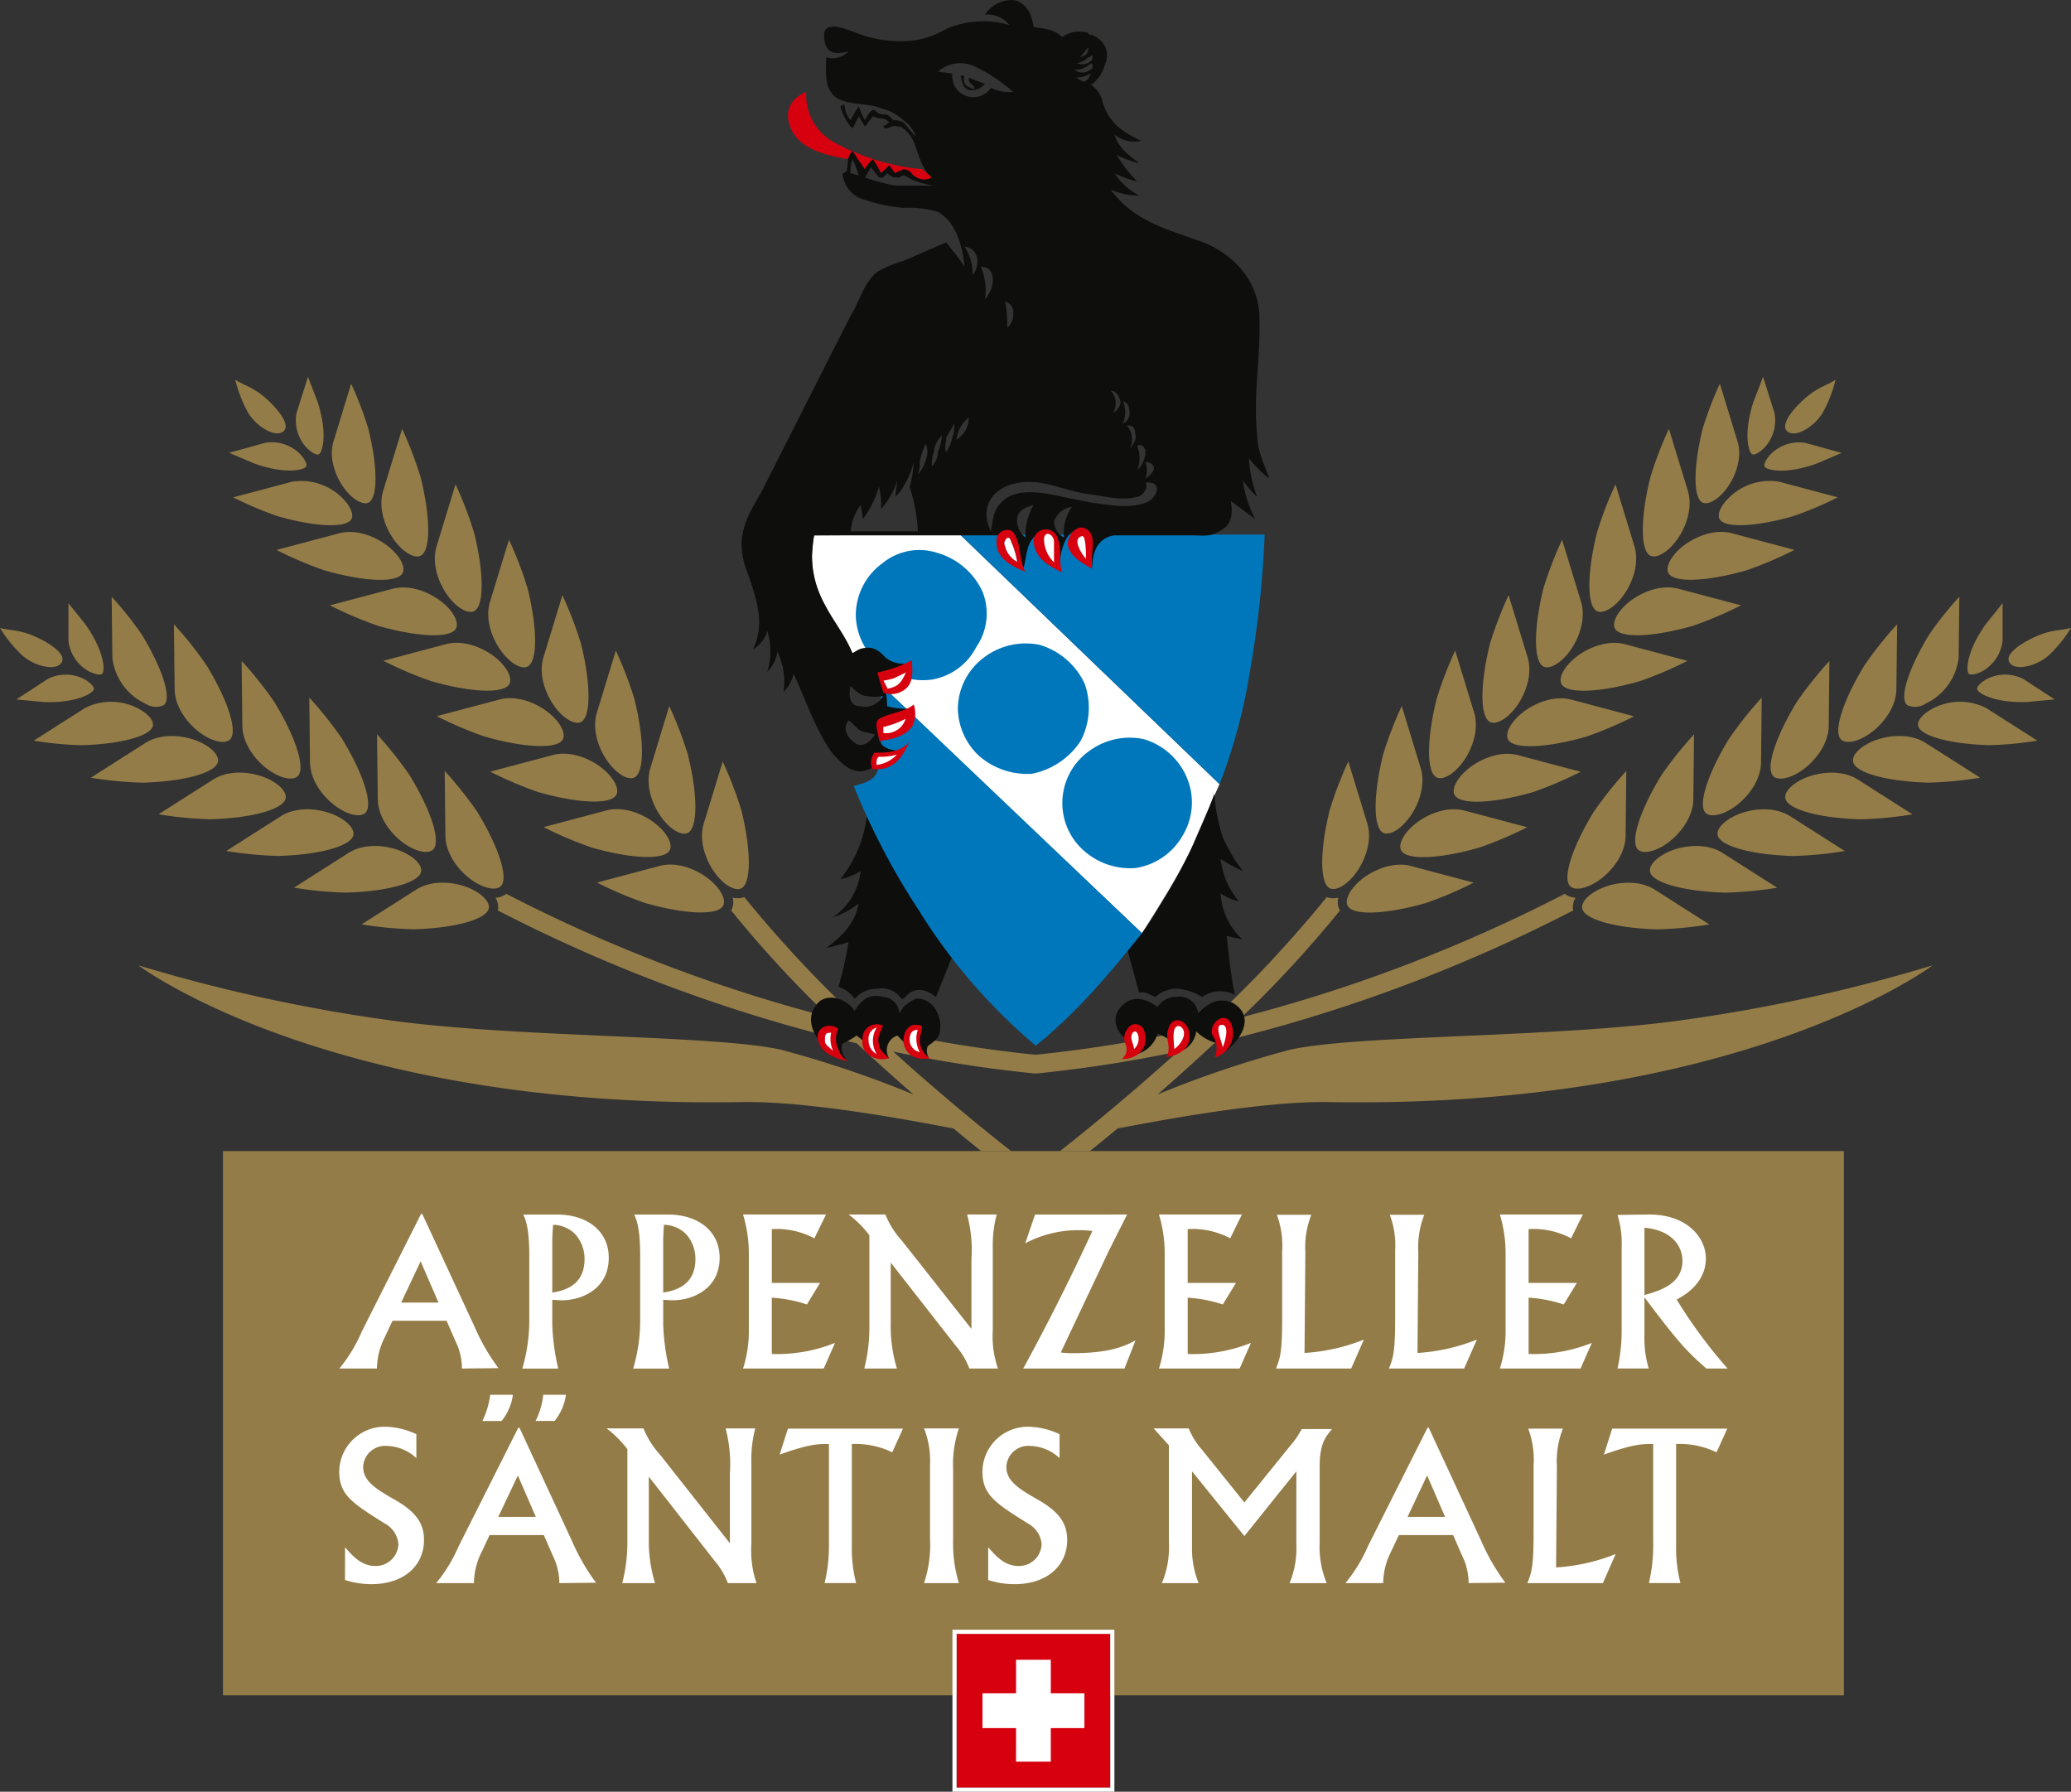 <svg xmlns="http://www.w3.org/2000/svg" width="250.273" height="216.5" viewBox="0 0 250.273 216.5">
  <rect x="0" y="0" width="250.273" height="216.5" fill="#333333" stroke="none"/>
  <g id="Gruppe_176" data-name="Gruppe 176" transform="translate(-12.391 -4.456)">
    <g id="Gruppe_172" data-name="Gruppe 172" transform="translate(12.391 4.456)">
      <path id="Pfad_564" data-name="Pfad 564" d="M140.479,124.433m32.492-5.918c50.041.855,72.976-16.526,72.976-16.526a198.389,198.389,0,0,1-31.959,6.851c-15.7,1.922-38.038,1.587-45.8,3.371a129.543,129.543,0,0,0-15.914,5.382c2.154-1.872,4.486-3.964,6.857-6.178a190,190,0,0,0,43.387-16.061,1.193,1.193,0,0,1-.047-.191,2.267,2.267,0,0,1,.324-1.344,2.3,2.3,0,0,1-1.3-.462l-.009-.009a186.856,186.856,0,0,1-39.061,14.923,139.955,139.955,0,0,0,11.9-12.917,2.087,2.087,0,0,1-.114-.178,2.346,2.346,0,0,1-.086-1.374,2.31,2.31,0,0,1-1.384-.048l-.017-.009a148.557,148.557,0,0,1-14.673,15.6,159.567,159.567,0,0,1-20.522,3.45,159.531,159.531,0,0,1-20.514-3.45,148.755,148.755,0,0,1-14.675-15.6l-.017.009a2.3,2.3,0,0,1-1.382.048,2.318,2.318,0,0,1-.09,1.374,1.451,1.451,0,0,1-.11.178,139.936,139.936,0,0,0,11.9,12.917A186.912,186.912,0,0,1,73.574,93.348l-.01.009a2.288,2.288,0,0,1-1.3.462,2.27,2.27,0,0,1,.327,1.344,1.724,1.724,0,0,1-.048.191,189.868,189.868,0,0,0,43.385,16.061c2.37,2.215,4.7,4.307,6.857,6.178a129.775,129.775,0,0,0-15.916-5.382c-7.761-1.784-30.1-1.449-45.8-3.371a198.4,198.4,0,0,1-31.957-6.851s22.935,17.381,72.975,16.526c8.807-.146,22.6,2.664,25.522,3.18,1.268,1.056,2.392,1.97,3.352,2.739h3.619c-2.228-1.742-7.861-6.249-14.254-12.028a159.68,159.68,0,0,0,17.007,2.642h.395a159.713,159.713,0,0,0,17.008-2.642c-6.394,5.779-12.028,10.285-14.254,12.028H144.1c.96-.769,2.084-1.682,3.352-2.739,2.926-.515,16.714-3.326,25.52-3.18M72.855,92.479c1.063-.857-.109-4.66-2.792-9.043A45.752,45.752,0,0,0,66.132,78.5c.019,1.825.088,7.917.088,7.917.065,2.4,2.018,4.693,3.905,5.718l.36.181c1.025.469,1.91.531,2.37.159m-1.387,2.563c.064-.586-.472-1.3-1.425-1.9l-.352-.2c-1.889-1.027-4.877-1.4-6.928-.146,0,0-4.595,2.925-6.67,4.243a46.268,46.268,0,0,0,6.278.6c5.134-.15,8.957-1.243,9.1-2.6m-8.179-4.431c.062-.589-.474-1.3-1.43-1.9l-.346-.2c-1.891-1.027-4.879-1.4-6.932-.146l-6.666,4.246a45.236,45.236,0,0,0,6.273.6c5.136-.148,8.965-1.241,9.1-2.6m-21.7-25.4c.019,1.823.086,7.914.086,7.914.067,2.4,2.018,4.693,3.907,5.718l.36.183c1.025.469,1.91.529,2.37.157,1.062-.855-.11-4.657-2.792-9.044a46.17,46.17,0,0,0-3.931-4.927m8.271,12.343c.065,2.4,2.015,4.695,3.9,5.72l.358.183c1.027.467,1.911.529,2.371.16,1.062-.858-.114-4.66-2.792-9.046a46.544,46.544,0,0,0-3.928-4.929c.014,1.823.086,7.912.086,7.912m-18.31,6.192a46.066,46.066,0,0,0,6.278.6c5.132-.148,8.957-1.243,9.1-2.6.062-.588-.472-1.3-1.43-1.9l-.346-.2c-1.889-1.024-4.877-1.4-6.93-.145,0,0-4.6,2.925-6.668,4.246m23.556,2.432c.062-.588-.472-1.3-1.432-1.9l-.345-.2c-1.889-1.029-4.877-1.4-6.926-.148,0,0-4.6,2.925-6.671,4.248a46.094,46.094,0,0,0,6.277.6c5.132-.15,8.962-1.241,9.1-2.6m2.844-12.1c.021,1.822.091,7.916.091,7.916.065,2.4,2.013,4.691,3.9,5.718l.36.179c1.025.469,1.913.529,2.37.16,1.062-.86-.114-4.66-2.792-9.046a46.08,46.08,0,0,0-3.931-4.927M23.741,68.6c.024-.215-.233-.624-1.058-1.134a4.818,4.818,0,0,0-4.512-.083s-2.334,1.522-3.807,2.478c1.434.134,3.256.312,3.256.312,4.084.16,6.07-1.1,6.122-1.573m15,8.719c.062-.589-.474-1.3-1.429-1.9l-.345-.2c-1.891-1.024-4.879-1.4-6.933-.148l-6.668,4.248a46.149,46.149,0,0,0,6.275.6c5.139-.152,8.963-1.241,9.1-2.6m-7.862-4.348c.053-.531-.46-1.2-1.337-1.756l-.327-.193a7.026,7.026,0,0,0-6.53-.141l-6.218,3.96a41.679,41.679,0,0,0,5.817.55c4.851-.141,8.469-1.158,8.6-2.42M19.917,65.2c.384-1.222-2.863-2.9-4.357-3.35s-1.916-.307-3.169-.632a16.025,16.025,0,0,0,2.626,3.266c1.7,1.539,4.5,2.009,4.9.717M37.4,74.413l.36.183c1.025.465,1.911.527,2.368.159,1.063-.857-.11-4.662-2.792-9.044a46.475,46.475,0,0,0-3.926-4.932c.017,1.823.088,7.916.088,7.916.064,2.4,2.013,4.695,3.9,5.72m-7.75-4.2.341.174a2.3,2.3,0,0,0,2.2.159c.988-.8-.134-4.384-2.663-8.529a42.443,42.443,0,0,0-3.64-4.569c.022,1.785.083,7.378.083,7.378a7.022,7.022,0,0,0,3.681,5.387M23.2,66.5c.882.414,1.36.407,1.529.269.372-.3.341-2.654-2.025-5.989,0,0-1.146-1.43-2.042-2.556,0,1.756,0,4.55,0,4.55A4.825,4.825,0,0,0,23.2,66.5M50.9,40.246c.446-.176,1.131-2.427-.121-6.321,0,0-.657-1.708-1.17-3.049-.529,1.673-1.372,4.331-1.372,4.331a4.825,4.825,0,0,0,1.287,4.321c.715.662,1.175.8,1.375.719m3.921,5.036c.772.695,1.555,1.012,2.049.817,1.184-.462,1.2-4.219.04-8.934a41.647,41.647,0,0,0-2.084-5.455c-.522,1.706-2.156,7.059-2.156,7.059-.622,2.171.477,4.789,1.882,6.249Zm6.132,6.363c.838.758,1.665,1.086,2.213.872,1.274-.5,1.3-4.477.071-9.467a46.274,46.274,0,0,0-2.251-5.889c-.534,1.744-2.315,7.571-2.315,7.571-.658,2.308.5,5.086,2,6.633Zm6.458,6.7c.836.758,1.665,1.082,2.213.867,1.27-.493,1.3-4.476.072-9.465a46.109,46.109,0,0,0-2.254-5.885c-.531,1.742-2.311,7.569-2.311,7.569-.662,2.308.5,5.084,1.994,6.63Zm6.459,6.7c.838.755,1.66,1.082,2.213.869,1.27-.5,1.3-4.477.071-9.468A46.655,46.655,0,0,0,73.9,50.561c-.538,1.742-2.315,7.568-2.315,7.568-.662,2.309.5,5.084,2,6.632Zm6.456,6.7c.839.757,1.663,1.084,2.213.87,1.27-.5,1.3-4.481.072-9.468a46.568,46.568,0,0,0-2.254-5.885l-2.309,7.573c-.664,2.3.5,5.081,1.992,6.628Zm6.458,6.7c.838.757,1.661,1.086,2.211.869,1.274-.5,1.3-4.474.074-9.465a45.786,45.786,0,0,0-2.256-5.885C86.279,65.7,84.5,71.523,84.5,71.523c-.657,2.309.5,5.088,1.992,6.635Zm6.456,6.7c.838.757,1.665,1.082,2.213.865,1.27-.5,1.3-4.476.072-9.463a45.2,45.2,0,0,0-2.256-5.884l-2.306,7.566c-.665,2.306.5,5.084,1.991,6.632Zm6.461,6.7c.836.758,1.66,1.086,2.209.869,1.27-.5,1.3-4.476.076-9.463a47.082,47.082,0,0,0-2.256-5.884c-.534,1.739-2.313,7.566-2.313,7.566-.66,2.306.5,5.082,1.994,6.632ZM53.891,45.654a7.026,7.026,0,0,0-6.185-2.109s-4.848,1.291-7.126,1.894a42.179,42.179,0,0,0,5.381,2.282c4.667,1.334,8.422,1.456,8.927.293.212-.489-.076-1.286-.743-2.077ZM60.009,52c-1.489-1.546-4.224-2.809-6.563-2.235,0,0-5.26,1.4-7.638,2.032a45.578,45.578,0,0,0,5.8,2.47c4.941,1.411,8.917,1.529,9.46.274.238-.541-.059-1.38-.789-2.242l-.269-.3m6.459,6.7c-1.494-1.544-4.226-2.807-6.563-2.232L52.264,58.49a46.176,46.176,0,0,0,5.8,2.47c4.938,1.411,8.915,1.529,9.458.277.234-.541-.059-1.382-.789-2.246l-.267-.3m6.458,6.7c-1.492-1.544-4.226-2.809-6.564-2.232,0,0-5.263,1.4-7.638,2.028a45.711,45.711,0,0,0,5.8,2.47c4.939,1.411,8.915,1.529,9.458.276.234-.541-.06-1.382-.788-2.246l-.271-.3m-.105,4.465-7.642,2.03a45.7,45.7,0,0,0,5.8,2.466c4.939,1.413,8.92,1.532,9.458.281.236-.541-.06-1.384-.786-2.247l-.272-.3c-1.489-1.548-4.222-2.809-6.559-2.234M86.9,81.332c.233-.541-.062-1.382-.788-2.247l-.272-.295c-1.489-1.544-4.222-2.811-6.563-2.232l-7.64,2.028a45.976,45.976,0,0,0,5.8,2.47c4.938,1.413,8.912,1.529,9.458.276m6.458,6.7c.234-.538-.06-1.38-.793-2.247l-.269-.293c-1.489-1.544-4.222-2.811-6.559-2.234,0,0-5.265,1.4-7.642,2.03a45.688,45.688,0,0,0,5.8,2.466c4.936,1.413,8.915,1.532,9.46.277m6.454,6.7c.234-.543-.059-1.384-.786-2.247l-.271-.293c-1.489-1.544-4.226-2.813-6.564-2.235,0,0-5.26,1.4-7.64,2.032a46.02,46.02,0,0,0,5.8,2.466c4.938,1.413,8.915,1.532,9.456.277M46.783,37.3c.738-1.053-1.849-3.64-3.137-4.515s-1.735-.869-2.826-1.561a16.1,16.1,0,0,0,1.51,3.905c1.156,1.982,3.686,3.278,4.453,2.172M49.4,41.689c.088-.2-.033-.662-.665-1.4a4.815,4.815,0,0,0-4.272-1.443s-2.685.743-4.381,1.21l3.011,1.282c3.843,1.387,6.118.788,6.308.35M204.571,92.321l.362-.181c1.885-1.025,3.838-3.321,3.905-5.718,0,0,.069-6.092.084-7.917a46.626,46.626,0,0,0-3.931,4.932c-2.678,4.383-3.854,8.186-2.79,9.043.46.372,1.344.31,2.37-.159m8.114,5.322a46.244,46.244,0,0,0,6.278-.6c-2.077-1.318-6.67-4.243-6.67-4.243-2.054-1.255-5.039-.881-6.926.146l-.352.2c-.953.6-1.489,1.315-1.427,1.9.14,1.358,3.962,2.451,9.1,2.6m14.058-18.46c.46.372,1.344.312,2.37-.157l.364-.183c1.887-1.025,3.836-3.321,3.905-5.718,0,0,.065-6.091.083-7.914a46.572,46.572,0,0,0-3.929,4.927c-2.678,4.388-3.854,8.19-2.792,9.044m11.342-3.969-.341.2c-.955.6-1.5,1.312-1.434,1.9.136,1.358,3.964,2.447,9.1,2.6a46.078,46.078,0,0,0,6.271-.6c-2.073-1.324-6.663-4.248-6.663-4.248-2.056-1.253-5.044-.876-6.937.148m6.98-4.831.34-.174a7.023,7.023,0,0,0,3.683-5.387s.059-5.592.081-7.378a42.445,42.445,0,0,0-3.64,4.569c-2.528,4.145-3.648,7.728-2.661,8.529a2.3,2.3,0,0,0,2.2-.159m-26.5,13.234c.46.369,1.346.307,2.371-.16l.36-.183c1.889-1.025,3.838-3.318,3.905-5.72,0,0,.069-6.089.084-7.912a47.027,47.027,0,0,0-3.929,4.929c-2.676,4.386-3.854,8.188-2.792,9.046m16.364-8.864c.457.369,1.343.307,2.368-.159l.362-.183c1.889-1.025,3.836-3.321,3.9-5.72,0,0,.072-6.092.09-7.916a46.322,46.322,0,0,0-3.929,4.932c-2.678,4.383-3.855,8.188-2.79,9.044m10.914-3.736-.329.193c-.875.553-1.387,1.225-1.336,1.756.128,1.262,3.745,2.278,8.6,2.42a41.7,41.7,0,0,0,5.815-.55c-1.985-1.263-6.216-3.96-6.216-3.96a7.029,7.029,0,0,0-6.532.141m6.013-4.519a4.827,4.827,0,0,0,2.535-3.726s0-2.794,0-4.55c-.893,1.125-2.039,2.556-2.039,2.556-2.366,3.335-2.4,5.687-2.028,5.989.169.138.65.145,1.53-.269m-8.347,17.248c-2.072-1.322-6.668-4.246-6.668-4.246-2.056-1.256-5.043-.879-6.93.145l-.346.2c-.958.6-1.494,1.312-1.432,1.9.138,1.356,3.966,2.451,9.1,2.6a46.114,46.114,0,0,0,6.28-.6m-16.362,8.862c-2.077-1.32-6.666-4.246-6.666-4.246-2.056-1.253-5.043-.881-6.933.146l-.345.2c-.956.6-1.494,1.313-1.432,1.9.136,1.355,3.964,2.447,9.1,2.6a45.284,45.284,0,0,0,6.275-.6m8.179-4.429c-2.072-1.324-6.668-4.248-6.668-4.248-2.054-1.255-5.041-.881-6.93.148l-.343.2c-.96.6-1.5,1.313-1.434,1.9.136,1.358,3.966,2.449,9.1,2.6a46.045,46.045,0,0,0,6.277-.6m-24.94-.131c.455.369,1.343.308,2.37-.16l.36-.179c1.889-1.027,3.835-3.321,3.9-5.718,0,0,.069-6.094.086-7.916A46.444,46.444,0,0,0,213.176,79c-2.68,4.386-3.857,8.186-2.792,9.046m41.988-20.586c-.822.51-1.077.919-1.056,1.134.05.474,2.037,1.734,6.122,1.573,0,0,1.822-.178,3.256-.312-1.474-.956-3.807-2.478-3.807-2.478a4.822,4.822,0,0,0-4.514.083m7.125-5.617c-1.494.446-4.741,2.128-4.357,3.35.4,1.293,3.2.822,4.9-.717a15.953,15.953,0,0,0,2.625-3.266c-1.251.326-1.673.193-3.168.632m-35.339-21.6c.2.081.66-.057,1.375-.719a4.815,4.815,0,0,0,1.286-4.321s-.839-2.658-1.372-4.331c-.508,1.341-1.167,3.049-1.167,3.049-1.251,3.895-.567,6.146-.122,6.321m-5.97,5.853c.495.195,1.279-.122,2.047-.817l.274-.264c1.4-1.46,2.5-4.078,1.88-6.249,0,0-1.634-5.353-2.159-7.059a42.368,42.368,0,0,0-2.082,5.455c-1.16,4.715-1.143,8.472.04,8.934m-6.3,6.418c.551.214,1.374-.114,2.213-.872l.284-.279c1.5-1.548,2.658-4.326,2-6.633,0,0-1.782-5.827-2.315-7.571a46.246,46.246,0,0,0-2.249,5.889c-1.232,4.989-1.2,8.969.069,9.467m-6.458,6.7c.55.215,1.375-.109,2.211-.867l.286-.284c1.492-1.546,2.658-4.322,2-6.63,0,0-1.779-5.827-2.309-7.569a45.124,45.124,0,0,0-2.256,5.885c-1.229,4.989-1.2,8.972.071,9.465m-6.456,6.7c.548.214,1.374-.114,2.211-.869l.286-.284c1.491-1.548,2.654-4.322,2-6.632,0,0-1.777-5.825-2.315-7.568a46.72,46.72,0,0,0-2.254,5.884c-1.225,4.991-1.194,8.969.076,9.468m-6.458,6.7c.548.214,1.374-.114,2.211-.87l.288-.283c1.489-1.548,2.652-4.324,1.992-6.628L194.7,57.258a46.863,46.863,0,0,0-2.256,5.885c-1.231,4.988-1.2,8.969.074,9.468m-6.456,6.7c.546.217,1.374-.112,2.211-.869l.284-.281c1.494-1.548,2.654-4.326,2-6.635,0,0-1.78-5.825-2.315-7.566a46.239,46.239,0,0,0-2.253,5.885c-1.231,4.991-1.2,8.969.074,9.465M179.605,86c.55.217,1.375-.109,2.211-.865l.288-.284c1.491-1.548,2.656-4.326,1.994-6.632,0,0-1.78-5.825-2.311-7.566a45.963,45.963,0,0,0-2.256,5.884c-1.227,4.988-1.193,8.967.074,9.463m-6.458,6.7c.551.217,1.374-.11,2.209-.869l.288-.281c1.5-1.549,2.658-4.326,2-6.632,0,0-1.777-5.827-2.313-7.566a46.787,46.787,0,0,0-2.254,5.884c-1.225,4.988-1.194,8.967.074,9.463m54.2-49.159a7.018,7.018,0,0,0-6.184,2.109l-.253.283c-.672.791-.958,1.587-.745,2.077.507,1.163,4.26,1.041,8.924-.293a41.653,41.653,0,0,0,5.379-2.282c-2.273-.6-7.121-1.894-7.121-1.894m-12.574,8.75c-.729.862-1.024,1.7-.791,2.242.545,1.255,4.521,1.137,9.46-.274a45.6,45.6,0,0,0,5.8-2.47c-2.378-.631-7.638-2.032-7.638-2.032-2.342-.574-5.072.689-6.564,2.235l-.269.3m-6.458,6.7c-.727.863-1.022,1.7-.791,2.246.541,1.251,4.522,1.134,9.458-.277a46.085,46.085,0,0,0,5.8-2.47l-7.642-2.028c-2.337-.576-5.069.688-6.559,2.232l-.271.3m-6.461,6.7c-.727.863-1.022,1.7-.786,2.246.539,1.253,4.521,1.136,9.458-.276a45.829,45.829,0,0,0,5.8-2.47c-2.38-.629-7.642-2.028-7.642-2.028-2.337-.577-5.072.688-6.563,2.232l-.272.3m-6.454,6.7c-.729.863-1.024,1.706-.786,2.247.538,1.251,4.519,1.132,9.458-.281a45.7,45.7,0,0,0,5.8-2.466c-2.378-.631-7.642-2.03-7.642-2.03-2.335-.576-5.072.686-6.559,2.234l-.272.3m8.014,6.2-7.638-2.028c-2.339-.579-5.074.688-6.563,2.232l-.272.295c-.727.865-1.024,1.706-.788,2.247.545,1.253,4.522,1.137,9.458-.276a46.175,46.175,0,0,0,5.8-2.47m-6.456,6.7-7.64-2.03c-2.34-.577-5.072.689-6.563,2.234l-.269.293c-.729.867-1.025,1.71-.789,2.247.539,1.255,4.521,1.136,9.458-.277a46.005,46.005,0,0,0,5.8-2.466m-20.662,6.9-.271.293c-.726.863-1.02,1.7-.788,2.247.545,1.255,4.522,1.136,9.458-.277a46.019,46.019,0,0,0,5.8-2.466c-2.378-.629-7.64-2.032-7.64-2.032-2.339-.577-5.074.691-6.564,2.235m56.425-57.064a15.964,15.964,0,0,0,1.51-3.905c-1.093.693-1.536.689-2.825,1.561s-3.878,3.462-3.142,4.515c.772,1.106,3.3-.19,4.457-2.172m-6.4,5.165c-.632.738-.755,1.2-.667,1.4.19.438,2.466,1.037,6.311-.35l3.006-1.282-4.379-1.21a4.813,4.813,0,0,0-4.271,1.443" transform="translate(-12.391 14.657)" fill="#937c47"/>
      <path id="Pfad_565" data-name="Pfad 565" d="M87.226,41.935l31.361,30.16s-2.282,5.093-3.193,7.309c-1.343,3.274-6.184,10.7-6.184,10.7L77.69,60.148,77.252,58.6l1.208-.283a19.145,19.145,0,0,1-2.42-2.339c-.427-.691-1.408.071-1.408.071l-.4.236s-2.2-3.6-3.306-5.8a11.372,11.372,0,0,1-1.594-6.01c.129-1.7.257-2.44.257-2.44Z" transform="translate(28.789 22.657)" fill="#fff"/>
      <path id="Pfad_566" data-name="Pfad 566" d="M79.654,83.745h-.238a2.907,2.907,0,0,0-2.947-1.208,3.512,3.512,0,0,0-2.694,1.208A3.9,3.9,0,0,0,71.8,82.306a40.975,40.975,0,0,0,1.215-5.418c-.715.246-1.7.495-2.69.724,1.975-1.48,3.45-2.921,3.933-5.391a10.257,10.257,0,0,1-3.207,1.72,7.667,7.667,0,0,0,3.438-5.632,7.438,7.438,0,0,1-2.454.991,15.111,15.111,0,0,0,3.2-7.621c1.467,2.687,2.947,5.412,4.422,8.112.262.229.262.488.495.719A92.744,92.744,0,0,0,85.562,78.6l-1.968,4.926c-.979-.729-1.97-1.22-3.185-.495-.26.236-.493.495-.755.713" transform="translate(29.519 36.939)" fill="#0e0e0d"/>
      <path id="Pfad_567" data-name="Pfad 567" d="M80.422,79.819l-.729-.748a1.868,1.868,0,0,0-1.01,2.74,2.107,2.107,0,0,1-1.446-1.992c0-.748.229-1.47.229-1.961-1.467-.267-1.7.982-1.467,2.194l-1.232-.981a9.652,9.652,0,0,1-1.7.981c-.265.753,0,1.251.477,1.98-1.467-.989-1.727-1.98-1.727-3.683-1.218-.262-1.482.722-1.218,1.7-1.467-1.473-1.968-3.669-.264-5.15,1.482-.984,3.447,0,4.207,1.212.713-1.212,1.7-2.2,3.412-1.7a2.056,2.056,0,0,1,1.968,1.973l.5-.75a5.845,5.845,0,0,1,1.472-1c1.97-.219,3.2,1.982,2.961,3.721,0,.981-.745,1.47-1.472,1.972a1.478,1.478,0,0,0,.115,1.42c-.986-.226-1.37-.936-1.6-1.922a2.6,2.6,0,0,1,.5-1.961c-1.708-.5-1.708,1.472-1.475,2.463Z" transform="translate(28.751 46.056)" fill="#0e0e0d"/>
      <path id="Pfad_568" data-name="Pfad 568" d="M92.894,84.161h0c.751-.236,1.236.236,1.97.495a3.738,3.738,0,0,1,2.69-.991,6.947,6.947,0,0,1,2.956.991,3.806,3.806,0,0,1,3.945-.259c-.5-2.439-.729-4.9-.994-7.137.755.262,1.48.262,1.97.5a8.182,8.182,0,0,1-2.7-5.629,6.2,6.2,0,0,0,2.206.967,9.67,9.67,0,0,1-2.206-5.136,14.362,14.362,0,0,0,2.7,1.474,18.8,18.8,0,0,1-2.461-4.164,20.786,20.786,0,0,1-.989-5.158,76.016,76.016,0,0,1-5.646,12.017c-1.47,2.209-2.735,5.031-4.926,6.608Z" transform="translate(44.771 35.809)" fill="#0e0e0d"/>
      <path id="Pfad_569" data-name="Pfad 569" d="M95.69,78.8h0a5.915,5.915,0,0,1,1.723.979c0-.746-.248-2.944,1.222-2.227,1.237.495.483,2.227.252,3.212a3.11,3.11,0,0,0,1.484-2.227,5.582,5.582,0,0,0,2.687,1.474c-.5-.722-.719-3.442.757-2.459.979.753.224,2.459,0,3.452,1.706-1.225,3.907-4.169.979-5.911-1.735-.724-2.956,0-4.2,1.248a2.264,2.264,0,0,0-2.687-1.972A2.589,2.589,0,0,0,95.69,75.6c-1.232-1.006-2.95-1.484-4.188-.248-1.713,1.489-.729,3.686.984,4.433,0-.746.491-2.723,1.239-1.732.5.986,0,2.234-.489,3.212A3.556,3.556,0,0,0,95.69,78.8" transform="translate(44.193 46.093)" fill="#0e0e0d"/>
      <path id="Pfad_570" data-name="Pfad 570" d="M79.739,9.766h.495a1.043,1.043,0,0,0,.236,1.215c.484.259.746.489.979.259-.233-.484-.719-.484-.719-1.236l1.965.751a2.008,2.008,0,0,1-1.965.715c-.757-.231-.757-.984-.991-1.7" transform="translate(36.33 -0.615)" fill="#0e0e0d"/>
      <path id="Pfad_571" data-name="Pfad 571" d="M79.708,41.935h0l31.361,30.16a65.907,65.907,0,0,0,3.707-13.834,122.388,122.388,0,0,0,1.746-16.326Z" transform="translate(36.307 22.657)" fill="#07b"/>
      <path id="Pfad_572" data-name="Pfad 572" d="M94.249,96.016h0a68.548,68.548,0,0,1-14.1-16.305,85.985,85.985,0,0,1-7.892-15.059c.736-.234,2.211-.5,2.718-1.484,1.224-2.458,0-7.664.753-10.62l31.358,29.879c-3.972,4.953-7.909,9.648-12.834,13.589" transform="translate(30.916 30.335)" fill="#07b"/>
      <path id="Pfad_573" data-name="Pfad 573" d="M86.883,64h0a7.708,7.708,0,0,1,3.185-6.163,8.236,8.236,0,0,1,6.666-1.475,8.142,8.142,0,0,1,5.212,4.684,7.714,7.714,0,0,1-.5,6.925,7.943,7.943,0,0,1-5.7,3.96,8.412,8.412,0,0,1-6.67-2.482A7.651,7.651,0,0,1,86.883,64" transform="translate(41.498 32.956)" fill="#07b"/>
      <path id="Pfad_574" data-name="Pfad 574" d="M79.556,57.419h0a7.817,7.817,0,0,1,3.214-6.192,8.333,8.333,0,0,1,6.687-1.48,8.723,8.723,0,0,1,5.427,4.7,8.623,8.623,0,0,1-.5,6.921,9.123,9.123,0,0,1-5.911,3.957A8.876,8.876,0,0,1,82.05,63.1a8.041,8.041,0,0,1-2.494-5.68" transform="translate(36.197 28.178)" fill="#07b"/>
      <path id="Pfad_575" data-name="Pfad 575" d="M72.4,51.045a7.771,7.771,0,0,1,3.216-6.43,7.04,7.04,0,0,1,6.656-1.246,8.615,8.615,0,0,1,5.441,4.693,7.128,7.128,0,0,1-.76,6.683,7.408,7.408,0,0,1-5.408,3.936,8.127,8.127,0,0,1-6.682-2.228A7.91,7.91,0,0,1,72.4,51.045" transform="translate(31.023 23.444)" fill="#07b"/>
      <path id="Pfad_576" data-name="Pfad 576" d="M69.853,10.895a6.489,6.489,0,0,0,3.426,6.134,27.8,27.8,0,0,0,10.6,3.218l1.48,1.224c-1.742.746-2.952-1.224-3.936-.726,0,0-.989.488-1.246.231-.224-.231-.486-.5-.729-.729l-.981.729-.989-1.486-.982,1.255-1.249-2.232-.486.495c-2.7-.495-5.884-1.224-6.856-3.943-.763-1.97.221-3.452,1.951-4.169" transform="translate(27.577 0.202)" fill="#d7000e"/>
      <path id="Pfad_577" data-name="Pfad 577" d="M97.691,80.611h0a3.038,3.038,0,0,0,1.977-4.171c-.748-1.482-2.728,0-2.228,1.479a2.639,2.639,0,0,1,.252,2.692" transform="translate(49.077 47.175)" fill="#d7000e"/>
      <path id="Pfad_578" data-name="Pfad 578" d="M98.343,79.045c0-.5-.986-2.466-.25-2.721,1.241-.231.493,2.225.25,2.721" transform="translate(49.41 47.523)" fill="#fff"/>
      <path id="Pfad_579" data-name="Pfad 579" d="M94.164,80.452h0c1.744-.252,3.225-1.241,2.732-3.218-.257-1.208-1.973-1.96-2.463-.229-.5,1.217.489,2.206-.269,3.447" transform="translate(46.765 47.291)" fill="#d7000e"/>
      <path id="Pfad_580" data-name="Pfad 580" d="M94.776,79.176c0-.5-.495-3.212.757-2.721.989.745,0,2.225-.757,2.721" transform="translate(47.138 47.586)" fill="#fff"/>
      <path id="Pfad_581" data-name="Pfad 581" d="M91.048,80.487h0c1.97,0,3.44-1.479,2.7-3.455A1.085,1.085,0,0,0,91.77,76.8a1.781,1.781,0,0,0-.221,1.97,1.544,1.544,0,0,1-.5,1.715" transform="translate(44.511 47.494)" fill="#d7000e"/>
      <path id="Pfad_582" data-name="Pfad 582" d="M92.046,78.9c0-.5-.5-1.249-.26-1.734,0-.243.493-.732.746,0a1.678,1.678,0,0,1-.486,1.734" transform="translate(44.997 47.864)" fill="#fff"/>
      <path id="Pfad_583" data-name="Pfad 583" d="M77.981,76.437c-1.492-.5-2.242.486-2.242,1.963.267,1.718,1.734,2.206,3.209,1.97a2.84,2.84,0,0,1-1.243-1.97c0-.748.276-1.248.276-1.963" transform="translate(33.436 47.522)" fill="#d7000e"/>
      <path id="Pfad_584" data-name="Pfad 584" d="M77.158,76.664h0a3.418,3.418,0,0,0,.236,2.69,1.534,1.534,0,0,1-1.22-1.474c0-.726.241-1.217.984-1.217" transform="translate(33.751 47.781)" fill="#fff"/>
      <path id="Pfad_585" data-name="Pfad 585" d="M75.35,76.433a1.722,1.722,0,0,0-2.466,1.7c-.26,1.739,1.711,2.726,3.2,2.23-.5-.491-1.225-.981-1.225-1.735-.26-.719.224-1.48.495-2.2" transform="translate(31.354 47.501)" fill="#d7000e"/>
      <path id="Pfad_586" data-name="Pfad 586" d="M74.281,76.5h0a3.035,3.035,0,0,0,0,3.212,1.879,1.879,0,0,1-.986-1.739,1.371,1.371,0,0,1,.986-1.474" transform="translate(31.668 47.663)" fill="#fff"/>
      <path id="Pfad_587" data-name="Pfad 587" d="M72.215,76.723c-.986-.748-2.685-.257-2.471,1.217.265,1.739,2.239,2.466,3.714,2.726a2.455,2.455,0,0,1-1.243-1.477,2.9,2.9,0,0,1,0-2.466" transform="translate(29.086 47.573)" fill="#d7000e"/>
      <path id="Pfad_588" data-name="Pfad 588" d="M70.988,76.863h0a3.441,3.441,0,0,0,.233,2.2c-.489-.486-.982-.72-.982-1.215,0-.745,0-.986.75-.986" transform="translate(29.456 47.925)" fill="#fff"/>
      <path id="Pfad_589" data-name="Pfad 589" d="M113.188,65.208c-1.977.753-4.436.253-6.4,0-1.224-.231-2.47-.491-3.659-.727-2.2-.489-5.636-1.213-7.387.727-.986.977-.986,2.227-1.224,3.445-1.467-2.954.238-5.386,3.457-5.882,2.952-.5,5.884,1.22,8.812,1.451,1.708.259,3.683.755,5.417.259.489,0,1.472-.986.986-1.71,2.2-.26,1.468,1.946,0,2.437m-9.83,4.2a2.2,2.2,0,0,1-1.206-1.973,2.693,2.693,0,0,1,2.165-1.735,5.37,5.37,0,0,0-.958,3.709m-4.662,0a2.611,2.611,0,0,1-.981-2.475c.259-.972,1.241-1.234,1.966-1.472a7.365,7.365,0,0,0-.986,3.947M93.307,36.7c.953,0,1.448.488,1.448,1.742a3.737,3.737,0,0,1-.956,2.192,7.173,7.173,0,0,0-.491-3.935m-.988.986a6.371,6.371,0,0,0-.982-3.45c.982.257,1.215.5,1.48,1.244a2.525,2.525,0,0,1-.5,2.206m-1.968,19.9a4.171,4.171,0,0,1,1.482-2.694,3.03,3.03,0,0,1-1.482,2.694m-.495-.229a5.062,5.062,0,0,1-.736,1.71c-.25-.488,0-.979,0-1.71.246-.495.736-1.215.975-1.713a4.239,4.239,0,0,1-.24,1.713m-1.735,1.71a2.647,2.647,0,0,1-.731,1.741,4.319,4.319,0,0,1,.245-1.741,3.044,3.044,0,0,1,.981-1.968,7,7,0,0,1-.495,1.968m-1.472.984a4.039,4.039,0,0,1-.958,1.742,3.383,3.383,0,0,0,.226-1.475,7.958,7.958,0,0,1,.732-2.23,2.527,2.527,0,0,1,0,1.963m-2.7,8.608H77.565a6.35,6.35,0,0,1,1.213-3.192l.276,1.715a12.1,12.1,0,0,0,1.937-3.909,9.433,9.433,0,0,1,.258,2.694,9.637,9.637,0,0,0,1.965-3.45l-.253,1.97a5.368,5.368,0,0,0,.989-1.213v-.034a10.562,10.562,0,0,0,1.239-2.921,13.043,13.043,0,0,1-.489,2.956,20.515,20.515,0,0,1,.991,5.386ZM97.216,42.342a2.195,2.195,0,0,1-.72,1.732,14.229,14.229,0,0,0-.26-3.183,1.311,1.311,0,0,1,.981,1.451m-7.359-29-1.735-.227a4.075,4.075,0,0,1,4.7-.5,19.519,19.519,0,0,1,4.4,2.959,5.218,5.218,0,0,1-2.7-.5,2.559,2.559,0,0,1-4.66-1.734m16.44-.986a.9.9,0,0,1,.489-.231v.512a.239.239,0,0,1-.238.212,1.48,1.48,0,0,1-1.965,0,2.338,2.338,0,0,0,1.713-.493m0-.982c.252,0,.252-.233.489-.233v.491c-.238.236-.489.493-.727.493-.5.231-.758,0-1.236,0a2.9,2.9,0,0,0,1.474-.751m0-1.217c0,.745-.238.984-1,1.217Zm-.5,4.167c-.234,0-.5-.227-.974-.483a3.41,3.41,0,0,0,1.725-.5,1.271,1.271,0,0,1-.751.982m4.181,38.1c.491.746,0,1.477-.736,1.966a2.194,2.194,0,0,0-.233-2.7c.465,0,.731.241.969.732m.491.481c.484.265.743.5.743,1a1.4,1.4,0,0,1-.743,1.732,3.54,3.54,0,0,0,0-2.728m1.475,3.947c.259.724-.238,1.225-.732,1.973a2.549,2.549,0,0,0-.259-2.954c.753,0,.991.26.991.981m.259,1.48c.489-.255.726,0,.986.493a3.222,3.222,0,0,1-.986,2.461,4.128,4.128,0,0,0,0-2.954m1.97,2.464c.236.489-.5,1.213-.984,1.47a2.8,2.8,0,0,0,0-1.96,1,1,0,0,1,.984.489M77.309,91.509c.489.265.982.984,1.47,1.248.512.231,1.241.231,1.722.486-.481.734-1.475,1.717-2.433.97-1-.739-1.475-1.72-.758-2.7m.257-4.171c.5.495,1.213,1.217,1.96,1.217a5.048,5.048,0,0,0,1.956,0,2.478,2.478,0,0,1-2.7,1.243c-1.47,0-1.47-1.479-1.213-2.459m6.385-60.464h-.989a22.613,22.613,0,0,1-3.671-.982l.729-1.217.972,1.217h.489l.495-.491.755.491h.72a.918.918,0,0,1,.5-.241c.255,0,.491.241.986.477a9.741,9.741,0,0,0,2.7.746ZM77.565,25.4a3.807,3.807,0,0,1,.233-1.71,14.673,14.673,0,0,1,.753,1.96Zm50.6,36.871c-.724-1.96-1.475-3.442-1.475-5.415-.493-4.919.495-9.584.265-14.515-.265-4.4-3.683-7.611-7.392-8.824-4.172-1.486-7.855-2.468-10.573-6.149a8.7,8.7,0,0,0,3.45.719,7.834,7.834,0,0,1-2.964-2.687,12.327,12.327,0,0,0,2.728.975,15.271,15.271,0,0,1-2.463-3.181,12.226,12.226,0,0,0,2.7.988c-1.227-.988-2.461-1.741-2.964-3.455a3.744,3.744,0,0,0,3.218.736c-2.223-.988-3.94-2.2-4.674-4.67a3.38,3.38,0,0,0-1.232-1.97l-.238-.226h.238a4.455,4.455,0,0,0,1.479-2.237c.724-1.718,0-2.93-1.479-3.679-.238,0-.489,0-.489-.233a3.5,3.5,0,0,0-3.169.491c-.975-.991-2.2-.991-3.445-1.239-.24-1.48-.726-2.7-2.19-3.2A3.842,3.842,0,0,0,93.8,6.219a3.315,3.315,0,0,1,2.925,1.243,11.4,11.4,0,0,0-7.6.486,10.33,10.33,0,0,1-5.17,1.482,14.668,14.668,0,0,1-5.66-.982c-.726-.26-3.929-1.737-3.929.233,0,2.225,1.243,2.464,2.947,1.961a2.568,2.568,0,0,1-2.69.736c0,1.475-.257,3.219.726,4.433,1.248,1.479,4.2.982,5.906,1.742a5.706,5.706,0,0,1,2.7,1.442,3.708,3.708,0,0,1,1.47,1.966c-.484-.486-.979-1.212-1.47-1.7a2.086,2.086,0,0,0-1.22-.264c-.5-.493-.5-.72-1.249-.72a1.265,1.265,0,0,1-.981-.5c-.481-.221-.953.729-1.21,1.222a10.606,10.606,0,0,1-.739-1.706,13.845,13.845,0,0,0-.986,1.706,3.191,3.191,0,0,1-.741-1.941l-.5.234a5.981,5.981,0,0,0,1.47,2.692l.753-1.479.739,1.248.979-1.248.722.264a1.374,1.374,0,0,1,1.243.493l-.753.491.264.231c.489,0,.986-.495,1.47-.231a.943.943,0,0,1,.736.231,4.259,4.259,0,0,1,1.47,2.23c.5,1.218.748,2.694,1.97,3.681a1.925,1.925,0,0,1-2.454-.491,1.306,1.306,0,0,0-.986-.5c-.5.262-.736.262-.989.5l-.727-.989-.984.989a13.889,13.889,0,0,0-.981-1.71,4.273,4.273,0,0,0-.979,1.213c-.512-.722-1-1.475-1.492-2.2-.727.729-.489,1.482-.727,2.466l-.479.234a3.643,3.643,0,0,0,1.96,2.945,20.78,20.78,0,0,0,5.4,1.224,12.1,12.1,0,0,1,4.171.489c2.23,1.248,2.956,4.176,3.216,6.64-.76-1.22-1.48-1.968-2.216-2.959l-3.43,1.48-1.741.751a13.821,13.821,0,0,0-2.959,1.215c-1.7,1-2.44,3.943-3.426,5.408l-10.832,21.4c-2.2,3.673-3.181,5.9-1.477,10.079,1,2.954,1.973,5.882.5,8.843A3.78,3.78,0,0,0,67.5,80.705a8.4,8.4,0,0,1,0,4.913,4.028,4.028,0,0,0,1.213-2.44,8.489,8.489,0,0,1,.751,4.886,4.518,4.518,0,0,0,1.215-2.2c1.48,3.185,2.7,6.894,4.669,9.591,1.48,1.7,2.947,2.942,4.926,1.7a4.364,4.364,0,0,1,.231-1.7,5.026,5.026,0,0,0,3.209-.271c-.979,0-2.459-.224-2.718-1.448-.229-1.243-.229-1.961.984-2.459a18.6,18.6,0,0,1,1.975-.483,2.915,2.915,0,0,0,1.093-.753,8.169,8.169,0,0,1-3.068-.243,12.052,12.052,0,0,0-.726-3.935,16.759,16.759,0,0,1,1.711-.491,1.792,1.792,0,0,0,.989-.5h.491l-.491-.219a3.379,3.379,0,0,1-2.206-.767C80.5,82.418,79.291,82.418,77.8,83.4c-.974-2.459-2.949-4.662-3.94-7.118a11.958,11.958,0,0,1-.7-7.135H95.741c.257-.226,1.248-.731,1.475,0,.5,1.239.758,2.7,1.248,3.941.493-1.71.233-3.678,2.463-4.433,2.2-.5,1.7,3.681,1.935,4.665-.231-1.475.774-6.385,3.435-4.4.746.719.252,3.15.489,4.167v-.207a5.06,5.06,0,0,1,.486-2.261,2.844,2.844,0,0,1,2.2-1.474h9.094c1.746,0,2.47.264,3.945-.731,1.231-.75,1.231-2.228.986-3.436.986.722,1.978,1.474,2.956,2.2a14.189,14.189,0,0,1-1.48-4.665,12.415,12.415,0,0,0,1.713,1.97,15.325,15.325,0,0,1-.986-4.662,12.29,12.29,0,0,0,2.461,2.452" transform="translate(25.226 -4.456)" fill="#0e0e0d"/>
      <path id="Pfad_590" data-name="Pfad 590" d="M73.921,52.227a15.033,15.033,0,0,0,4.169-1.484c0,.991.257,2.2-.489,3.192a2.724,2.724,0,0,1-2.956.748c-.229-.748-.5-1.472-.724-2.456" transform="translate(32.121 29.029)" fill="#d7000e"/>
      <path id="Pfad_591" data-name="Pfad 591" d="M75.491,52.343a8.214,8.214,0,0,1-1.15.245l.5.975c1.465-.252,1.732-.975,2.218-1.96,0,0-1.136.56-1.568.739" transform="translate(32.425 29.652)" fill="#fff"/>
      <path id="Pfad_592" data-name="Pfad 592" d="M74.185,58.273h0c0-.722-.755-2.2,0-2.694,1.224-.736,2.956-.736,4.167-1.729a3.4,3.4,0,0,1-.227,2.718c-.984,1.222-2.454,1.486-3.94,1.7" transform="translate(32.069 31.277)" fill="#d7000e"/>
      <path id="Pfad_593" data-name="Pfad 593" d="M74.331,56.576a2.484,2.484,0,0,0,2.694-1.722,11.573,11.573,0,0,1-2.694.989Z" transform="translate(32.417 32.003)" fill="#fff"/>
      <path id="Pfad_594" data-name="Pfad 594" d="M73.63,59.727h0a1.863,1.863,0,0,1,.258-1.975c1.47,0,2.951,0,4.172-1.246-.991,2.235-2.2,3.454-4.431,3.221" transform="translate(31.797 33.198)" fill="#d7000e"/>
      <path id="Pfad_595" data-name="Pfad 595" d="M73.849,58.611a3.883,3.883,0,0,0,2.463-1.246,7.153,7.153,0,0,1-2.2.26c-.26.241-.26.491-.26.986" transform="translate(32.069 33.819)" fill="#fff"/>
      <path id="Pfad_596" data-name="Pfad 596" d="M84.748,45.457a3.008,3.008,0,0,1-1.468-1.963c-.267-.5.489-1.486.727-.5a9.1,9.1,0,0,1,.741,2.461m.991,1.21h0c-.755-1.472-.5-3.173-1.237-4.415-.495-1.227-2.213-.5-2.213.479-.255,2.23,1.718,3.221,3.45,3.936" transform="translate(38.158 22.42)" fill="#d7000e"/>
      <path id="Pfad_597" data-name="Pfad 597" d="M84.346,45.052a3,3,0,0,1-1.467-1.963c-.269-.5.488-1.486.726-.5a9.112,9.112,0,0,1,.741,2.463" transform="translate(38.56 22.825)" fill="#fff"/>
      <path id="Pfad_598" data-name="Pfad 598" d="M88.323,46.777h0c-.495-1.472,0-2.682-.495-3.936a1.5,1.5,0,0,0-2.961,0c0,2.232,1.97,3.221,3.455,3.936" transform="translate(40.04 22.387)" fill="#d7000e"/>
      <path id="Pfad_599" data-name="Pfad 599" d="M86.806,45.332a4.044,4.044,0,0,1-1.21-2.726c0-1.217,1.21-.722,1.21.265Z" transform="translate(40.567 22.623)" fill="#fff"/>
      <path id="Pfad_600" data-name="Pfad 600" d="M90.2,46.426h0c-.245-1.472.486-3.443-.245-4.414-1.231-1.484-2.7.248-2.7,1.47.262,1.472,1.717,2.23,2.94,2.944" transform="translate(41.769 22.299)" fill="#d7000e"/>
      <path id="Pfad_601" data-name="Pfad 601" d="M88.976,44.781c-.5-.493-1.744-2.461-.5-2.725.5-.233.5,2.232.5,2.725" transform="translate(42.263 22.734)" fill="#fff"/>
    </g>
    <rect id="Rechteck_124" data-name="Rechteck 124" width="195.883" height="65.765" transform="translate(39.335 143.546)" fill="#937c47"/>
    <g id="Gruppe_174" data-name="Gruppe 174" transform="translate(53.386 151.136)">
      <path id="Pfad_602" data-name="Pfad 602" d="M43.654,100.287h4.517L46.01,95.3Zm8.86,2.882a24.971,24.971,0,0,0,2.9,5.038L51,108.253a7.471,7.471,0,0,0-.765-3.274l-1.093-2.5h-6.53l-.943,2.008a8.475,8.475,0,0,0-.939,3.769H36.185a18.314,18.314,0,0,0,2.7-4.443l7.175-14.244h.145Z" transform="translate(-36.173 -89.566)" fill="#fff"/>
      <path id="Pfad_603" data-name="Pfad 603" d="M52.638,99.041c1.191-.2,3.9-.7,3.9-4.043a4.427,4.427,0,0,0-1.191-3.078,3.9,3.9,0,0,0-2.608-1.069c-.047.624-.1,1.465-.1,2.085ZM49.859,94.6c0-3.3-.421-4.295-.722-4.989H53.18c3.75,0,6.284,2.061,6.284,5.212,0,4.069-3.748,5.31-6.108,5.136l-.719-.047v3.052a27.452,27.452,0,0,0,.719,5.262H49.015a20.561,20.561,0,0,0,.844-6.08Z" transform="translate(-26.892 -89.534)" fill="#fff"/>
      <path id="Pfad_604" data-name="Pfad 604" d="M60.415,99.041c1.187-.2,3.895-.7,3.895-4.043a4.425,4.425,0,0,0-1.189-3.078,3.909,3.909,0,0,0-2.611-1.069c-.047.624-.095,1.465-.095,2.085ZM57.634,94.6c0-3.3-.419-4.295-.717-4.989h4.045c3.745,0,6.275,2.061,6.275,5.212,0,4.069-3.747,5.31-6.1,5.136l-.719-.047v3.052a27.183,27.183,0,0,0,.719,5.262H56.791a20.576,20.576,0,0,0,.843-6.08Z" transform="translate(-21.266 -89.534)" fill="#fff"/>
      <path id="Pfad_605" data-name="Pfad 605" d="M74.523,89.61l-1.413,2.878a9.661,9.661,0,0,0-5.137-1.115v6.5H73.8l-1.591,2.606a16.338,16.338,0,0,0-4.241-.817v6.8a18.746,18.746,0,0,0,7.643-1.343l-1.367,3.1H64.494a14.869,14.869,0,0,0,.7-4.786V94.327a16.28,16.28,0,0,0-.7-4.717Z" transform="translate(-15.694 -89.534)" fill="#fff"/>
      <path id="Pfad_606" data-name="Pfad 606" d="M76.342,89.61a10.426,10.426,0,0,0,1.984,3.15l8.412,10.675V94.973a16.5,16.5,0,0,0-.522-5.363h3.576a14.32,14.32,0,0,0-.474,3.971v10a11.927,11.927,0,0,0,.624,4.639H86.487a8.928,8.928,0,0,0-1.584-2.678L76.983,95.418v7.347a17.423,17.423,0,0,0,.75,5.456H73.784a19.669,19.669,0,0,0,.62-4.913V92.119A12.625,12.625,0,0,0,71.9,89.61Z" transform="translate(-10.338 -89.534)" fill="#fff"/>
      <path id="Pfad_607" data-name="Pfad 607" d="M96.693,89.61l-2.185,4.341-5.832,12.334a12.248,12.248,0,0,0,1.491.078c4.617,0,6.4-.943,7.547-1.541l-1.341,3.4H84.138C86.939,103.11,89.82,97.4,92.5,91.6a13.2,13.2,0,0,0-1.687-.1,13.738,13.738,0,0,0-6.432,1.591l1.194-3.478Z" transform="translate(-1.483 -89.534)" fill="#fff"/>
      <path id="Pfad_608" data-name="Pfad 608" d="M103.681,89.61l-1.413,2.878a9.648,9.648,0,0,0-5.138-1.115v6.5h5.834l-1.592,2.606a16.351,16.351,0,0,0-4.241-.817v6.8a18.749,18.749,0,0,0,7.645-1.343l-1.367,3.1H93.658a15.14,15.14,0,0,0,.693-4.786V94.327a16.265,16.265,0,0,0-.693-4.717Z" transform="translate(5.404 -89.534)" fill="#fff"/>
      <path id="Pfad_609" data-name="Pfad 609" d="M110.949,108.212h-9.086c.477-1.193.746-1.911.746-5.98V94.015a10.636,10.636,0,0,0-.645-4.388h4.169a10.726,10.726,0,0,0-.72,4.56l-.1,12.138a22.986,22.986,0,0,0,7.171-1.613Z" transform="translate(11.34 -89.522)" fill="#fff"/>
      <path id="Pfad_610" data-name="Pfad 610" d="M118.87,108.212h-9.086c.476-1.193.75-1.911.75-5.98V94.015a10.572,10.572,0,0,0-.65-4.388h4.172a10.746,10.746,0,0,0-.722,4.56l-.1,12.138a23.047,23.047,0,0,0,7.175-1.613Z" transform="translate(17.07 -89.522)" fill="#fff"/>
      <path id="Pfad_611" data-name="Pfad 611" d="M127.585,89.61l-1.413,2.878a9.651,9.651,0,0,0-5.138-1.115v6.5h5.834l-1.591,2.606a16.374,16.374,0,0,0-4.243-.817v6.8a18.749,18.749,0,0,0,7.645-1.343l-1.367,3.1h-9.749a15.152,15.152,0,0,0,.691-4.786V94.327a16.318,16.318,0,0,0-.691-4.717Z" transform="translate(22.697 -89.534)" fill="#fff"/>
      <path id="Pfad_612" data-name="Pfad 612" d="M129.065,99.343c1.763-.5,4.593-1.293,4.593-4.148,0-1.387-.87-3.624-4.593-3.993Zm-2.754-5.834a11.7,11.7,0,0,0-.5-3.848l3.624-.05c4.789-.076,7.051,2.8,7.051,5.31,0,3.031-2.682,4.521-3.526,4.963a58.99,58.99,0,0,0,6.156,8.338h-2.559c-2.5-2.154-3.648-3.5-7.493-8.607V104.2a12.816,12.816,0,0,0,.52,4.017h-3.773a21.015,21.015,0,0,0,.5-4.81Z" transform="translate(28.665 -89.535)" fill="#fff"/>
      <g id="Gruppe_173" data-name="Gruppe 173" transform="translate(0 21.856)">
        <path id="Pfad_613" data-name="Pfad 613" d="M45.5,108.28a5.417,5.417,0,0,0-3.54-1.472,2.658,2.658,0,0,0-2.89,2.518c0,1.77,1.57,2.692,3.912,4.038,2.692,1.546,3.44,3.016,3.44,4.81,0,3.092-2.418,5.336-6.332,5.336a10.307,10.307,0,0,1-3.214-.5v-3.964c.848.974,1.944,2.27,3.664,2.27a2.738,2.738,0,0,0,2.79-2.616,3.078,3.078,0,0,0-1.57-2.47c-3.988-2.492-5.582-3.488-5.582-6.33a5.481,5.481,0,0,1,5.534-5.41,9.17,9.17,0,0,1,3.788.9Z" transform="translate(-36.178 -100.626)" fill="#fff"/>
        <path id="Pfad_614" data-name="Pfad 614" d="M59.378,119.9a25.214,25.214,0,0,0,2.916,5.058l-4.436.05a7.511,7.511,0,0,0-.774-3.29l-1.1-2.518H49.432l-.948,2.02a8.476,8.476,0,0,0-.946,3.788H42.976a18.5,18.5,0,0,0,2.718-4.462l7.2-14.308h.15Zm-7.13-17.649a6.36,6.36,0,0,1-1.37,3.166H48.56a10.4,10.4,0,0,0,.946-3.166ZM50.48,117.006h4.536L52.848,112Zm8.174-14.758a6.344,6.344,0,0,1-1.37,3.166H54.99a9.19,9.19,0,0,0,.924-3.166Z" transform="translate(-31.26 -102.248)" fill="#fff"/>
        <path id="Pfad_615" data-name="Pfad 615" d="M59.387,104.606a10.591,10.591,0,0,0,1.994,3.166l8.448,10.718v-8.5a16.752,16.752,0,0,0-.522-5.384h3.588a14.383,14.383,0,0,0-.472,3.988V118.64a12.032,12.032,0,0,0,.622,4.66H69.581a8.974,8.974,0,0,0-1.6-2.692l-7.95-10.17v7.38a17.591,17.591,0,0,0,.746,5.482H56.819a19.716,19.716,0,0,0,.622-4.934V107.122a12.711,12.711,0,0,0-2.518-2.516Z" transform="translate(-22.618 -100.542)" fill="#fff"/>
        <path id="Pfad_616" data-name="Pfad 616" d="M81.965,104.621l-1.3,2.864a10.131,10.131,0,0,0-4.884-1v12.338a16.842,16.842,0,0,0,.522,4.462H72.493a19.337,19.337,0,0,0,.524-4.762V106.489c-1.246-.024-2.342-.024-5.958,1.272l1-3.14Z" transform="translate(-13.838 -100.531)" fill="#fff"/>
        <path id="Pfad_617" data-name="Pfad 617" d="M81.4,104.606a13.349,13.349,0,0,0-.7,4.936v8.6a16.1,16.1,0,0,0,.7,5.16H77.185a14.585,14.585,0,0,0,.722-5.358v-8.9a10.711,10.711,0,0,0-.722-4.438Z" transform="translate(-6.513 -100.542)" fill="#fff"/>
        <path id="Pfad_618" data-name="Pfad 618" d="M90.6,108.28a5.413,5.413,0,0,0-3.54-1.472,2.658,2.658,0,0,0-2.89,2.518c0,1.77,1.57,2.692,3.912,4.038,2.692,1.546,3.44,3.016,3.44,4.81,0,3.092-2.418,5.336-6.33,5.336a10.31,10.31,0,0,1-3.216-.5v-3.964c.848.974,1.944,2.27,3.664,2.27a2.739,2.739,0,0,0,2.792-2.616,3.076,3.076,0,0,0-1.572-2.47c-3.988-2.492-5.582-3.488-5.582-6.33a5.481,5.481,0,0,1,5.534-5.41,9.17,9.17,0,0,1,3.788.9Z" transform="translate(-3.552 -100.626)" fill="#fff"/>
        <path id="Pfad_619" data-name="Pfad 619" d="M97.52,104.606a9.128,9.128,0,0,0,1.62,2.592l5.11,6.356,5.584-6.9a10.322,10.322,0,0,0,1.346-1.968h3.664c-.772.922-1.494,1.768-1.494,4.486v9.2a11.465,11.465,0,0,0,.848,4.934H109.71a10.935,10.935,0,0,0,.822-4.636V109.79l-6.282,7.826-6.33-7.826v9.348a11.078,11.078,0,0,0,.8,4.162H94.28a11.22,11.22,0,0,0,.848-4.984V106.65l-1.844-2.044Z" transform="translate(5.133 -100.542)" fill="#fff"/>
        <path id="Pfad_620" data-name="Pfad 620" d="M123.138,118.224a25.213,25.213,0,0,0,2.916,5.058l-4.436.05a7.536,7.536,0,0,0-.774-3.29l-1.1-2.518h-6.556l-.948,2.02a8.5,8.5,0,0,0-.946,3.788h-4.562a18.5,18.5,0,0,0,2.718-4.462l7.2-14.308h.152Zm-8.9-2.892h4.536l-2.17-5.01Z" transform="translate(14.865 -100.574)" fill="#fff"/>
        <path id="Pfad_621" data-name="Pfad 621" d="M128.617,123.289h-9.124c.474-1.2.748-1.918.748-6.006v-8.25a10.713,10.713,0,0,0-.648-4.412h4.188a10.742,10.742,0,0,0-.722,4.584l-.1,12.19a23.065,23.065,0,0,0,7.2-1.62Z" transform="translate(24.093 -100.531)" fill="#fff"/>
        <path id="Pfad_622" data-name="Pfad 622" d="M139.766,104.621l-1.3,2.864a10.138,10.138,0,0,0-4.886-1v12.338a16.774,16.774,0,0,0,.524,4.462h-3.814a19.354,19.354,0,0,0,.522-4.762V106.489c-1.246-.024-2.342-.024-5.956,1.272l1-3.14Z" transform="translate(27.976 -100.531)" fill="#fff"/>
      </g>
    </g>
    <g id="Gruppe_175" data-name="Gruppe 175" transform="translate(127.991 201.884)">
      <g id="Rechteck_125" data-name="Rechteck 125" fill="#d7000e" stroke="#fff" stroke-width="0.5">
        <rect width="18.572" height="18.572" stroke="none"/>
        <rect x="-0.25" y="-0.25" width="19.072" height="19.072" fill="none"/>
      </g>
      <path id="Pfad_623" data-name="Pfad 623" d="M85.34,129.085H81.283v-4.2H85.34v-4.056h4.2v4.056H93.6v4.2H89.538v4.059h-4.2Z" transform="translate(-78.154 -117.7)" fill="#fff"/>
    </g>
  </g>
</svg>
